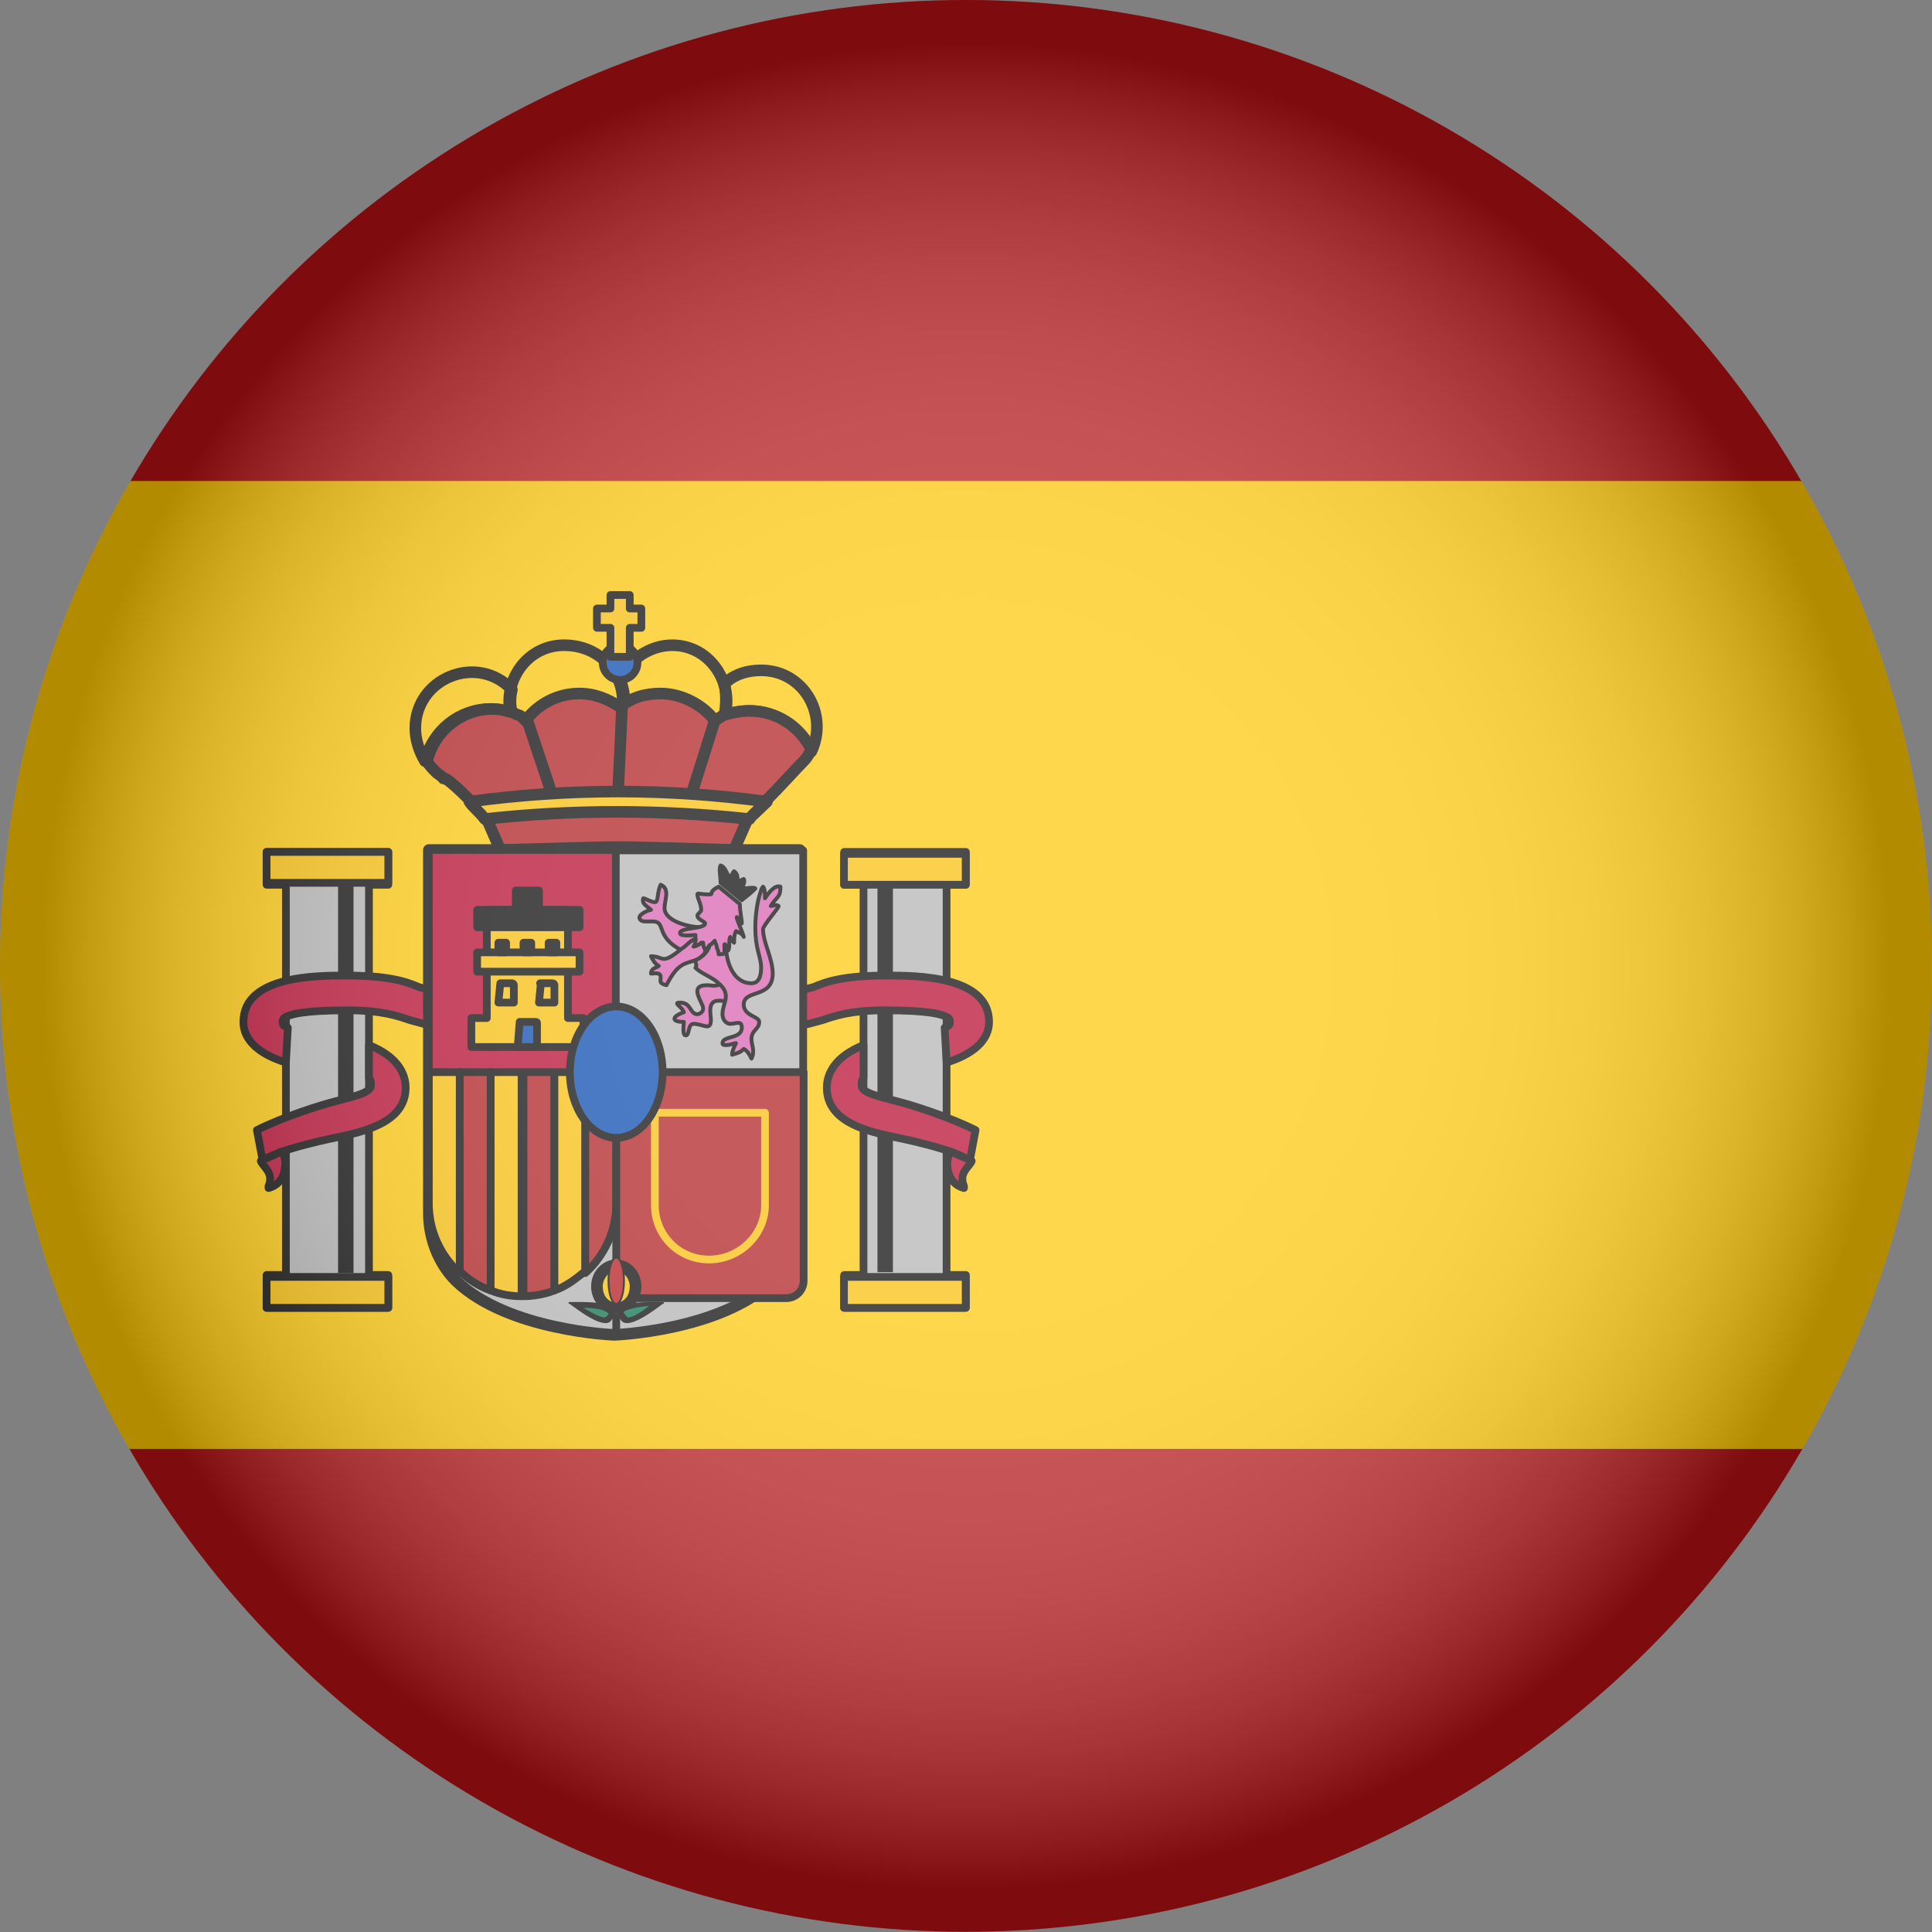<?xml version="1.0" encoding="utf-8"?>
<!-- Generator: Adobe Illustrator 23.1.0, SVG Export Plug-In . SVG Version: 6.00 Build 0)  -->
<svg version="1.1" id="Layer_1" xmlns="http://www.w3.org/2000/svg" xmlns:xlink="http://www.w3.org/1999/xlink" x="0px" y="0px"
	 viewBox="0 0 900.1 900.1" style="enable-background:new 0 0 900.1 900.1;" xml:space="preserve">
<rect x="0" y="0" width="900.1" height="900.1" fill="#808080" stroke="none"/>
<style type="text/css">
	.st0{clip-path:url(#SVGID_2_);}
	.st1{fill:#B51014;}
	.st2{fill:#FFC700;}
	.st3{fill:none;stroke:#000000;stroke-width:5.395;stroke-linecap:round;stroke-linejoin:round;stroke-miterlimit:10;}
	.st4{fill:#AD1519;stroke:#000000;stroke-width:5.395;stroke-linecap:round;stroke-linejoin:round;stroke-miterlimit:10;}
	.st5{fill:#FABD00;stroke:#000000;stroke-width:5.395;stroke-linecap:round;stroke-linejoin:round;stroke-miterlimit:10;}
	.st6{fill:#0044AD;stroke:#000000;stroke-width:3.597;stroke-linecap:round;stroke-linejoin:round;stroke-miterlimit:10;}
	.st7{fill:#FABD00;stroke:#000000;stroke-width:3.597;stroke-linecap:round;stroke-linejoin:round;stroke-miterlimit:10;}
	.st8{fill:#B2B2B2;stroke:#000000;stroke-width:3.597;stroke-linecap:round;stroke-linejoin:round;stroke-miterlimit:10;}
	.st9{fill:#B50027;stroke:#000000;stroke-width:3.597;stroke-linecap:round;stroke-linejoin:round;stroke-miterlimit:10;}
	.st10{fill:#B2B2B2;stroke:#000000;stroke-width:5.395;stroke-linecap:round;stroke-linejoin:round;stroke-miterlimit:10;}
	.st11{fill:#AD1519;stroke:#000000;stroke-width:3.597;stroke-linecap:round;stroke-linejoin:round;stroke-miterlimit:10;}
	.st12{fill:#AD1519;stroke:#FABD00;stroke-width:3.597;stroke-linecap:round;stroke-linejoin:round;stroke-miterlimit:10;}
	.st13{stroke:#000000;stroke-width:3.597;stroke-linecap:round;stroke-linejoin:round;stroke-miterlimit:10;}
	.st14{fill:#D85AAC;stroke:#000000;stroke-width:1.798;stroke-linecap:round;stroke-linejoin:round;stroke-miterlimit:10;}
	.st15{stroke:#000000;stroke-width:1.798;stroke-linecap:round;stroke-linejoin:round;stroke-miterlimit:10;}
	.st16{fill:#FABD00;}
	.st17{fill:#006F46;}
	.st18{fill:none;stroke:#000000;stroke-width:0.899;stroke-miterlimit:10;}
	.st19{opacity:0.3;clip-path:url(#SVGID_4_);fill:url(#SVGID_5_);enable-background:new    ;}
</style>
<g>
	<g>
		<defs>
			<circle id="SVGID_1_" cx="450" cy="450" r="450"/>
		</defs>
		<clipPath id="SVGID_2_">
			<use xlink:href="#SVGID_1_"  style="overflow:visible;"/>
		</clipPath>
		<g class="st0">
			<rect x="0" y="0" class="st1" width="1349.2" height="225"/>
			<rect x="0" y="675" class="st1" width="1349.2" height="225"/>
			<rect x="0" y="224.1" class="st2" width="1351" height="450.9"/>
			<g>
				<g>
					<path class="st3" d="M238.5,332.1c-3.6-0.9-6.3-1.8-9.9-1.8c-14.4,0-27,9.9-30.6,24.3c-2.7-4.5-4.5-9.9-4.5-15.3
						c0-23.4,28.8-35.1,45-18C237.6,324.9,237.6,328.5,238.5,332.1z"/>
					<path class="st3" d="M288,336.6c0-0.9-0.9-0.9-0.9-1.8c-4.5-3.6-9.9-6.3-17.1-6.3c-10.8,0-19.8,6.3-23.4,15.3
						c-1.8-1.8-3.6-3.6-6.3-4.5l0,0c-9-17.1,2.7-38.7,22.5-38.7C283.5,300.6,295.2,320.4,288,336.6z"/>
					<path class="st3" d="M378,350.1c-5.4-10.8-16.2-18.9-28.8-18.9c-4.5,0-8.1,0.9-11.7,1.8c0.9-4.5,0.9-9.9,0-14.4
						c4.5-4.5,10.8-6.3,17.1-6.3C374.4,312.3,386.1,333,378,350.1z"/>
					<path class="st3" d="M333.9,341.1L333.9,341.1C333.9,341.1,333.9,342,333.9,341.1c-0.9,0.9-0.9,1.8-1.8,2.7
						c-3.6-8.1-12.6-15.3-23.4-15.3c-8.1,0-14.4,3.6-19.8,9c0,0,0,0,0-0.9c2.7-5.4,2.7-13.5,0-19.8c3.6-9,13.5-16.2,24.3-16.2
						C333.9,300.6,345.6,324.9,333.9,341.1z"/>
					<path class="st4" d="M364.5,361.8L364.5,361.8C365.4,361.8,365.4,361.8,364.5,361.8z"/>
					<path class="st4" d="M349.2,331.2c-4.5,0-8.1,0.9-11.7,1.8c-1.8,0.9-2.7,1.8-4.5,2.7c-5.4-7.2-15.3-12.6-25.2-12.6
						c-7.2,0-13.5,1.8-18.9,6.3c-5.4-3.6-11.7-6.3-18.9-6.3c-9.9,0-18.9,4.5-25.2,12.6l-1.8-1.8l0,0c-0.9-0.9-2.7-0.9-3.6-1.8l0,0
						c-3.6-0.9-6.3-1.8-9.9-1.8c-14.4,0-27,9.9-30.6,24.3c0.9,1.8,2.7,3.6,4.5,5.4l3.6,2.7c0,0,0.9-0.9,11.7,9.9
						c1.8,1.8,4.5,4.5,7.2,8.1l0.9,0.9l6.3,14.4c68.4-1.8,43.2-1.8,108.9,0l6.3-14.4c0,0,0,0,0.9-0.9c1.8-0.9,5.4-4.5,8.1-8.1
						c5.4-5.4,14.4-15.3,17.1-18c1.8-1.8,2.7-3.6,3.6-5.4C372.6,338.4,361.8,331.2,349.2,331.2z M207,362.7
						C207,362.7,206.1,362.7,207,362.7"/>
					<line class="st3" x1="289.8" y1="329.4" x2="288" y2="368.1"/>
					<line class="st3" x1="245.7" y1="335.7" x2="256.5" y2="368.1"/>
					<line class="st3" x1="333" y1="335.7" x2="322.2" y2="369.9"/>
					<path class="st5" d="M357.3,373.5c-3.6,3.6-7.2,6.3-8.1,8.1c-41.4-4.5-82.8-4.5-123.3,0c-2.7-3.6-5.4-5.4-7.2-8.1
						C264.6,367.2,311.4,367.2,357.3,373.5z"/>
					<circle class="st6" cx="288.9" cy="308.7" r="8.1"/>
					<polygon class="st7" points="298.8,283.5 293.4,283.5 293.4,277.2 284.4,277.2 284.4,283.5 278.1,283.5 278.1,292.5 
						284.4,292.5 284.4,306 293.4,306 293.4,292.5 298.8,292.5 					"/>
				</g>
				<g>
					<polygon class="st8" points="180.9,412.2 180.9,396.9 124.2,396.9 124.2,412.2 133.2,412.2 133.2,594 124.2,594 124.2,609.3 
						180.9,609.3 180.9,594 171.9,594 171.9,412.2 					"/>
					<rect x="157.5" y="412.2" width="7.2" height="180.9"/>
					<g>
						<path class="st9" d="M189,506.7c0,15.3-17.1,19.8-28.8,22.5c-4.5,0.9-31.5,6.3-37.8,11.7l-2.7-14.4
							c12.6-6.3,29.7-11.7,36.9-13.5c6.3-1.8,16.2-3.6,16.2-7.2c0-1.8,0-2.7-0.9-3.6v-15.3C185.4,492.3,189,500.4,189,506.7z"/>
					</g>
					<g>
						<path class="st9" d="M133.2,495c-11.7-3.6-19.8-9.9-19.8-18.9c0-21.6,34.2-21.6,47.7-21.6c19.8,0,27.9,2.7,34.2,5.4
							c3.6,0.9,6.3,1.8,9.9,1.8v16.2c-6.3,0-10.8-1.8-14.4-2.7c-5.4-1.8-12.6-4.5-28.8-4.5c-20.7,0-27,1.8-29.7,3.6
							c-0.9,0.9-0.9,2.7,0,3.6c0.9,0,0,0,1.8,0.9L133.2,495z"/>
					</g>
					<rect x="124.2" y="396.9" class="st7" width="56.7" height="14.4"/>
					<rect x="124.2" y="594.9" class="st7" width="56.7" height="14.4"/>
					<path class="st9" d="M131.4,536.4c1.8,2.7,1.8,6.3,0.9,9.9c-0.9,3.6-3.6,6.3-7.2,7.2c0,0,0,0,0-0.9c2.7-6.3-2.7-9-3.6-11.7
						C125.1,539.1,127.8,538.2,131.4,536.4z"/>
				</g>
				<g>
					<polygon class="st8" points="393.3,412.2 393.3,396.9 450,396.9 450,412.2 441,412.2 441,594 450,594 450,609.3 393.3,609.3 
						393.3,594 402.3,594 402.3,412.2 					"/>
					<rect x="408.8" y="411.8" width="7.2" height="180.9"/>
					<g>
						<path class="st9" d="M385.2,506.7c0,15.3,17.1,19.8,28.8,22.5c4.5,0.9,31.5,6.3,37.8,11.7l2.7-14.4
							c-12.6-6.3-29.7-11.7-36.9-13.5c-6.3-1.8-16.2-3.6-16.2-7.2c0-1.8,0-2.7,0.9-3.6v-15.3C388.8,492.3,385.2,500.4,385.2,506.7z"
							/>
					</g>
					<g>
						<path class="st9" d="M441,495c11.7-3.6,19.8-9.9,19.8-18.9c0-21.6-34.2-21.6-47.7-21.6c-19.8,0-27.9,2.7-34.2,5.4
							c-3.6,0.9-6.3,1.8-9.9,1.8v16.2c6.3,0,10.8-1.8,14.4-2.7c5.4-1.8,12.6-4.5,28.8-4.5c20.7,0,27,1.8,29.7,3.6
							c0.9,0.9,0.9,2.7,0,3.6c-0.9,0,0,0-1.8,0.9L441,495z"/>
					</g>
					<rect x="393.2" y="397.8" class="st7" width="56.7" height="14.4"/>
					<rect x="393.2" y="594.9" class="st7" width="56.7" height="14.4"/>
					<path class="st9" d="M442.8,536.4c-1.8,3.6-1.8,7.2-0.9,9.9c0.9,3.6,3.6,6.3,7.2,7.2c0,0,0,0,0-0.9c-2.7-6.3,2.7-9,3.6-11.7
						C449.1,539.1,446.4,538.2,442.8,536.4z"/>
				</g>
				<path class="st10" d="M287.1,396h-87.3v169.2c0,11.7,4.5,23.4,12.6,31.5c24.3,23.4,73.8,25.2,73.8,25.2s49.5-1.8,73.8-25.2
					c8.1-8.1,12.6-19.8,12.6-31.5V396C372.6,396,287.1,396,287.1,396z"/>
				<rect x="199.8" y="396" class="st9" width="87.3" height="104.4"/>
				<rect x="286.9" y="396.2" class="st8" width="87.3" height="104.4"/>
				<path class="st7" d="M214.2,499.5v93.6c-9-8.1-14.4-19.8-14.4-32.4v-61.2H214.2z"/>
				<path class="st11" d="M228.6,499.5v101.7c-5.4-1.8-10.8-5.4-14.4-9v-92.7H228.6z"/>
				<path class="st7" d="M243,499.5v104.4c-5.4,0-9.9-0.9-14.4-2.7V499.5H243z"/>
				<path class="st11" d="M258.3,499.5v101.7c-4.5,1.8-9.9,2.7-14.4,2.7V499.5H258.3z"/>
				<path class="st7" d="M272.7,499.5v92.7c-4.5,3.6-9,7.2-14.4,9V499.5H272.7z"/>
				<path class="st11" d="M287.1,499.5v61.2c0,12.6-5.4,24.3-14.4,32.4v-93.6H287.1z"/>
				<path class="st11" d="M295.2,604.8h71.1c4.5,0,8.1-3.6,8.1-8.1v-97.2h-87.3v96.3C287.1,601.2,290.7,604.8,295.2,604.8z"/>
				<path class="st12" d="M330.3,586.8c-14.4,0-25.2-11.7-25.2-25.2v-43.2h51.3v43.2C356.4,575.1,344.7,586.8,330.3,586.8z"/>
				<polygon class="st7" points="264.6,474.3 264.6,423.9 226.8,423.9 226.8,474.3 219.6,474.3 219.6,487.8 271.8,487.8 
					271.8,474.3 				"/>
				<rect x="222.3" y="443.7" class="st7" width="47.7" height="9"/>
				<rect x="222.3" y="423.9" class="st13" width="47.7" height="8.1"/>
				<rect x="240.3" y="414.9" class="st13" width="10.8" height="9"/>
				<path class="st6" d="M242.1,476.1h7.2c0.9,0,0.9,0,0.9,0.9v10.8h-9L242.1,476.1C241.2,476.1,241.2,476.1,242.1,476.1z"/>
				<g>
					<path class="st7" d="M233.1,458.1h5.4c0,0,0.9,0,0.9,0.9v8.1h-7.2L233.1,458.1L233.1,458.1z"/>
					<path class="st7" d="M252,458.1h5.4c0,0,0.9,0,0.9,0.9v8.1h-7.2L252,458.1C251.1,458.1,252,458.1,252,458.1z"/>
				</g>
				<g>
					<rect x="232.2" y="439.2" class="st13" width="3.6" height="4.5"/>
					<rect x="243.9" y="439.2" class="st13" width="3.6" height="4.5"/>
					<rect x="255.6" y="439.2" class="st13" width="3.6" height="4.5"/>
				</g>
				<ellipse class="st6" cx="287.1" cy="499.5" rx="21.6" ry="30.6"/>
				<g>
					<path class="st14" d="M326.7,432c-5.4,0-17.1-2.7-17.1-9c0-3.6,2.7-9-1.8-10.8c-1.8,3.6-0.9,8.1-2.7,8.1
						c-1.8,0-4.5-1.8-5.4-1.8c-0.9,2.7,1.8,3.6,3.6,5.4c-0.9,0-5.4,1.8-5.4,3.6c0,0.9,0.9,1.8,2.7,1.8c0.9,0,2.7,0,3.6,0
						c6.3,0,0.9,7.2,13.5,13.5h2.7l11.7-6.3L326.7,432z"/>
					<path class="st14" d="M336.6,458.1c-3.6,1.8-4.5,0.9-7.2,0.9c-9,0-1.8,8.1-1.8,10.8c0,1.8-1.8,2.7-2.7,2.7
						c-3.6,0-2.7-5.4-8.1-5.4c-3.6,0,0.9,1.8,1.8,4.5c-5.4,1.8-6.3,4.5,0,4.5c0,0.9-0.9,6.3,0.9,6.3s0.9-5.4,3.6-5.4
						c4.5,0,8.1,3.6,8.1-1.8c0-2.7-1.8-9,3.6-9c0.9,0,2.7,0,3.6,0.9l3.6-1.8l0.9-4.5C339.3,458.1,341.1,459,336.6,458.1z"/>
					<path class="st15" d="M351.9,414c-2.7,2.7-5.4,4.5-6.3,5.4l-9.9-8.1c0-3.6-0.9-6.3,0-8.1c2.7,0.9,2.7,4.5,4.5,5.4
						c0.9-0.9,0.9-1.8,1.8-2.7c3.6,2.7-0.9,6.3,4.5,3.6c0.9,1.8-0.9,2.7,0,4.5C346.5,414,351.9,413.1,351.9,414z"/>
					<path class="st14" d="M346.5,436.5c-0.9-1.8-1.8-1.8-3.6-2.7c-0.9,1.8-0.9,3.6-0.9,5.4c-0.9-0.9-1.8-1.8-1.8-2.7
						c-0.9,1.8,0,4.5-0.9,6.3c-1.8-3.6-1.8-3.6-1.8-1.8c0,1.8,0,2.7,0,4.5l0,0c-0.9,0.9-1.8,1.8-3.6,0.9c0-0.9-0.9-1.8-0.9-3.6
						c0-0.9-0.9-1.8-0.9-2.7c-0.9,0.9-0.9,0.9-1.8,1.8c0,0,0,0-0.9,0.9l0,0l0,0l0,0l-0.9,0.9l0,0l0,0c0-0.9,0-1.8-0.9-2.7v-0.9h-0.9
						c-0.9,0-2.7,1.8-3.6,1.8c0-0.9,0-2.7,0.9-3.6l0,0c0-0.9,0-1.8,0-2.7c-0.9,0-7.2,0.9-7.2-0.9c0-2.7,11.7-1.8,11.7-4.5
						c0-0.9-3.6-1.8-3.6-3.6c0-0.9,1.8-1.8,1.8-2.7c0-2.7-1.8-5.4-1.8-7.2c0-0.9,0.9,0,5.4,0c2.7,0-0.9-0.9,4.5-3.6l9.9,8.1
						c0,3.6,0.9,7.2,0.9,9C340.2,422.1,345.6,432.9,346.5,436.5z"/>
					<path class="st14" d="M330.3,441C330.3,441.9,329.4,441.9,330.3,441C329.4,441.9,330.3,441.9,330.3,441L330.3,441z"/>
					<path class="st14" d="M330.3,441C330.3,441.9,329.4,441.9,330.3,441C329.4,441.9,330.3,441.9,330.3,441L330.3,441z"/>
					<path class="st14" d="M355.5,432.9c0,6.3,4.5,13.5,4.5,20.7c0,11.7-13.5,7.2-13.5,14.4c0,5.4,7.2,5.4,7.2,8.1
						c0,3.6-3.6,3.6-3.6,8.1c0,2.7,1.8,5.4,0,9c-0.9-1.8-1.8-3.6-3.6-4.5c-1.8,1.8-2.7,1.8-5.4,2.7c0-1.8,0.9-3.6,1.8-5.4
						c-0.9,0-2.7,0.9-4.5,0.9c-0.9,0-1.8,0-1.8-0.9c0-3.6,9-1.8,9-7.2c0-3.6-2.7-1.8-5.4-1.8c-1.8,0-3.6-1.8-3.6-4.5
						c0-5.4,4.5-9-1.8-14.4c-2.7-2.7-8.1-4.5-10.8-7.2c0.9-0.9,0-1.8,0-3.6l0,0c4.5-1.8,6.3-5.4,6.3-6.3l0,0l0,0c0,0,0-0.9,0.9-0.9
						c0.9-0.9,0.9-0.9,1.8-1.8c0,0.9,0.9,1.8,0.9,2.7c0,0.9,0.9,1.8,0.9,3.6c0.9,0,2.7,0,3.6-0.9l0,0c0.9,7.2,4.5,14.4,11.7,14.4
						c3.6,0,4.5-3.6,4.5-7.2c0-5.4-2.7-8.1-2.7-18.9c0-5.4,0.9-12.6,2.7-17.1c0-0.9,0.9-1.8,0.9-1.8c0.9,0.9,0.9,3.6,0.9,5.4
						c1.8-2.7,4.5-6.3,7.2-5.4c0,5.4-1.8,4.5-4.5,9c0.9,0,2.7-0.9,3.6,0C363.6,422.1,355.5,431.1,355.5,432.9z"/>
					<path class="st14" d="M330.3,441c-0.9,0.9-1.8,4.5-6.3,6.3l0,0c-4.5,1.8-8.1,0.9-13.5,11.7c-3.6-0.9-2.7-1.8-2.7-3.6
						c0-2.7-2.7-1.8-4.5-1.8c0-2.7,2.7-2.7,3.6-3.6c-1.8-0.9-2.7-2.7-3.6-4.5c6.3,0,4.5,4.5,14.4-3.6c1.8-0.9,3.6-3.6,6.3-4.5
						c0,0.9,0,2.7-0.9,3.6c0.9,0,2.7-0.9,3.6-1.8h0.9v0.9c0,0.9,0.9,1.8,0.9,2.7l0,0l0,0L330.3,441
						C330.3,441.9,329.4,441.9,330.3,441C329.4,441.9,330.3,441.9,330.3,441z"/>
					<path class="st14" d="M330.3,441C330.3,441.9,329.4,441.9,330.3,441C329.4,441.9,330.3,441.9,330.3,441L330.3,441z"/>
				</g>
				<g>
					<g>
						<g>
							<ellipse class="st16" cx="287.1" cy="599.4" rx="9" ry="9.9"/>
							<path d="M287.1,586.8c-6.3,0-11.7,5.4-11.7,12.6c0,6.3,4.5,11.7,9.9,12.6c0.9,0,0.9,0,1.8,0c0.9,0,0.9,0,1.8,0
								c5.4-0.9,9.9-6.3,9.9-12.6C298.8,592.2,293.4,586.8,287.1,586.8z M288.9,606.6c-0.9,0-0.9,0-1.8,0s-0.9,0-1.8,0
								c-2.7-0.9-4.5-3.6-4.5-7.2c0-3.6,2.7-7.2,6.3-7.2s6.3,3.6,6.3,7.2C293.4,603,291.6,605.7,288.9,606.6z"/>
						</g>
						<path d="M265.5,606.6c-0.9,0-0.9,0.9,0,0.9c3.6,2.7,15.3,11.7,18.9,8.1C293.4,605.7,271.8,606.6,265.5,606.6z"/>
						<path class="st17" d="M281.7,613.8c-1.8,0-5.4-1.8-9.9-4.5c9.9,0,11.7,2.7,11.7,2.7S283.5,612.9,281.7,613.8
							C282.6,613.8,281.7,613.8,281.7,613.8z"/>
						<path d="M308.7,606.6c0.9,0,0.9,0.9,0,0.9c-3.6,2.7-15.3,11.7-18.9,8.1C280.8,605.7,302.4,606.6,308.7,606.6z"/>
						<path class="st17" d="M292.5,613.8C292.5,613.8,291.6,613.8,292.5,613.8c-1.8-1.8-1.8-1.8-1.8-2.7l0,0c0,0,1.8-1.8,11.7-2.7
							C297.9,612,294.3,613.8,292.5,613.8z"/>
						<g>
							<path d="M288.9,612v9.9h-3.6V612c0.9,0,0.9,0,1.8,0S288,612,288.9,612z"/>
						</g>
					</g>
					<g>
						<g>
							<ellipse class="st1" cx="287.1" cy="596.7" rx="3.6" ry="10.8"/>
							<ellipse class="st18" cx="287.1" cy="596.7" rx="3.6" ry="10.8"/>
						</g>
					</g>
				</g>
			</g>
		</g>
	</g>
	<g>
		<defs>
			<circle id="SVGID_3_" cx="450" cy="450" r="450"/>
		</defs>
		<clipPath id="SVGID_4_">
			<use xlink:href="#SVGID_3_"  style="overflow:visible;"/>
		</clipPath>
		
			<radialGradient id="SVGID_5_" cx="450.03" cy="449.97" r="450.03" gradientTransform="matrix(1 0 0 -1 0 900)" gradientUnits="userSpaceOnUse">
			<stop  offset="0" style="stop-color:#FFFFFF"/>
			<stop  offset="0.356" style="stop-color:#FDFDFD"/>
			<stop  offset="0.484" style="stop-color:#F6F6F6"/>
			<stop  offset="0.576" style="stop-color:#EBEBEB"/>
			<stop  offset="0.65" style="stop-color:#DADADA"/>
			<stop  offset="0.713" style="stop-color:#C4C4C4"/>
			<stop  offset="0.769" style="stop-color:#A8A8A8"/>
			<stop  offset="0.82" style="stop-color:#888888"/>
			<stop  offset="0.867" style="stop-color:#626262"/>
			<stop  offset="0.91" style="stop-color:#373737"/>
			<stop  offset="0.949" style="stop-color:#090909"/>
			<stop  offset="0.956" style="stop-color:#000000"/>
		</radialGradient>
		<circle class="st19" cx="450" cy="450" r="450"/>
	</g>
</g>
</svg>
